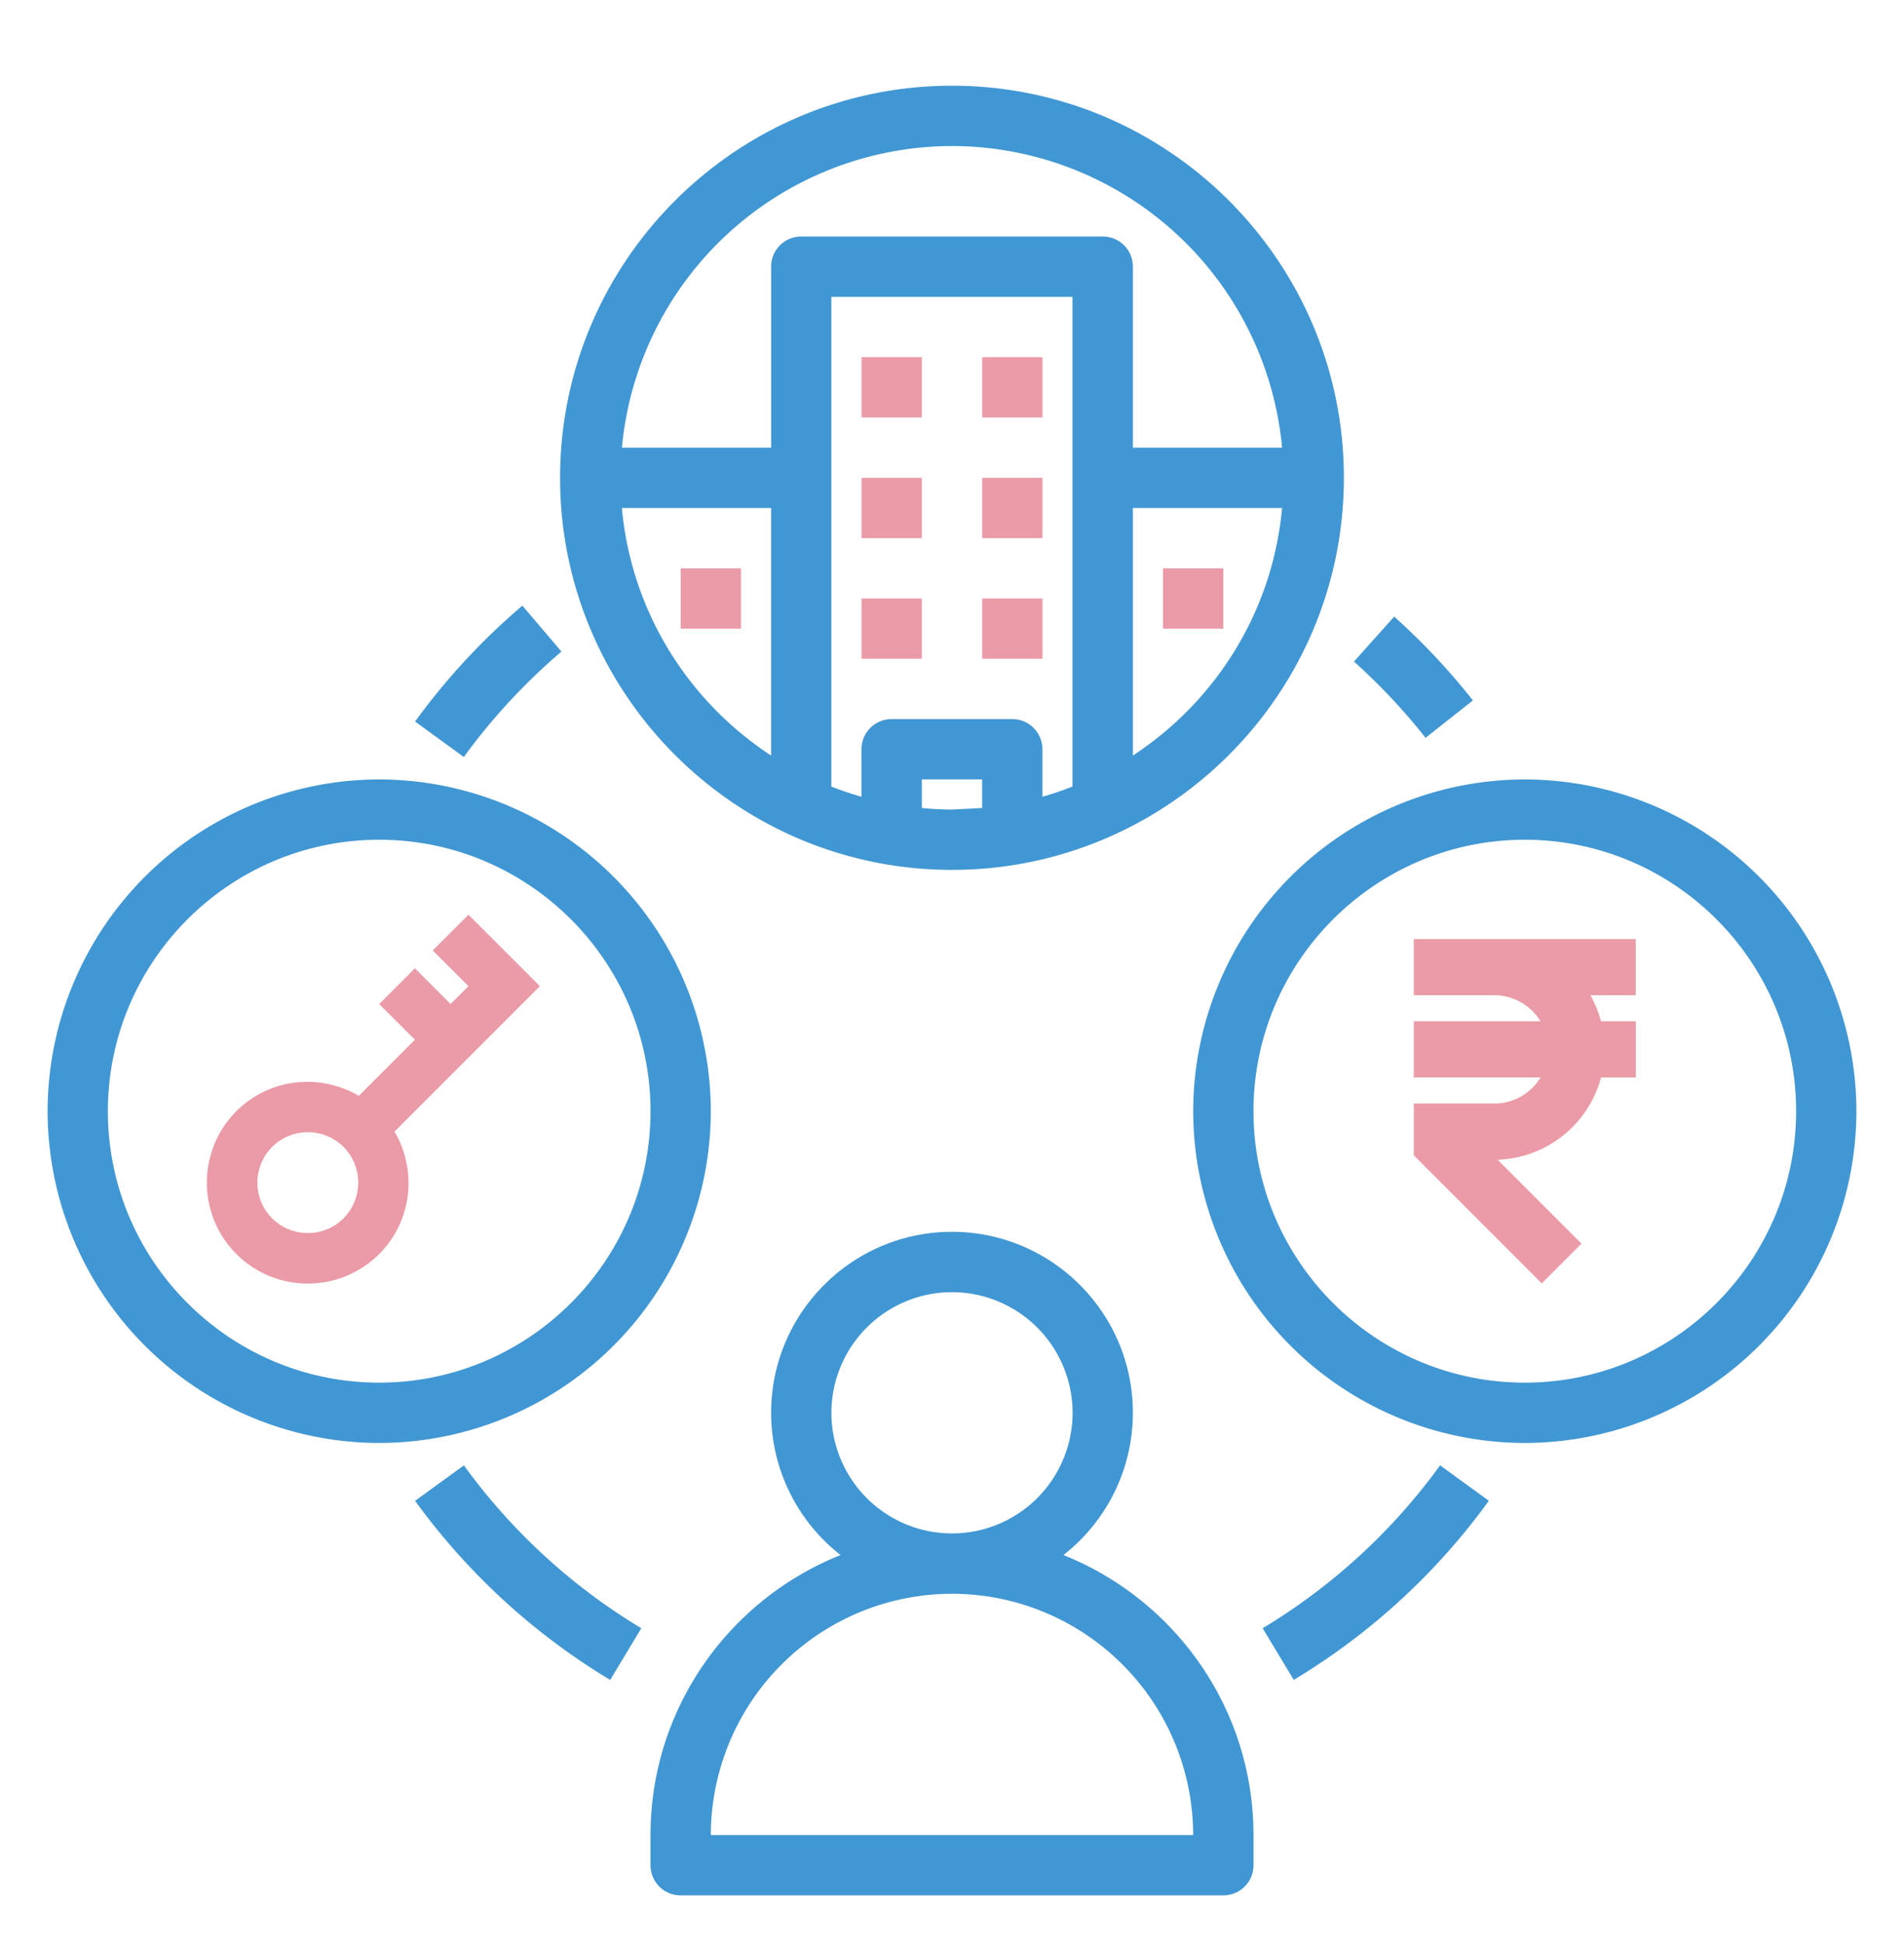 <svg xmlns="http://www.w3.org/2000/svg" width="50" height="51" fill="none" xmlns:v="https://vecta.io/nano"><path d="M25 41.833a6.34 6.34 0 0 1 6.333 6.333H18.667A6.34 6.34 0 0 1 25 41.833zm-3.167-4.75A3.17 3.17 0 0 1 25 33.917a3.17 3.17 0 0 1 3.167 3.167A3.17 3.17 0 0 1 25 40.25a3.17 3.17 0 0 1-3.167-3.167zm-4.75 11.083v.792a.79.79 0 0 0 .792.792h14.25a.79.79 0 0 0 .792-.792v-.792c0-3.331-2.071-6.183-4.991-7.349a4.74 4.74 0 0 0 1.824-3.734c0-2.62-2.13-4.75-4.75-4.75s-4.75 2.13-4.75 4.75a4.74 4.74 0 0 0 1.824 3.734c-2.92 1.166-4.991 4.018-4.991 7.349zM25 3.833a8.72 8.72 0 0 1 8.668 7.917H29.75V7a.79.79 0 0 0-.792-.792h-7.917A.79.79 0 0 0 20.25 7v4.75h-3.918A8.72 8.72 0 0 1 25 3.833zm4.75 15.998v-6.498h3.918c-.246 2.719-1.746 5.078-3.918 6.498zm-5.542 1.378v-.751h1.583v.751l-.792.04a8.7 8.7 0 0 1-.792-.04zm3.958-.564a8.62 8.62 0 0 1-.792.268v-1.246a.79.79 0 0 0-.792-.792h-3.167a.79.79 0 0 0-.792.792v1.246a8.62 8.62 0 0 1-.792-.268V7.792h6.333v12.854zm-11.835-7.312h3.918v6.498c-2.172-1.42-3.672-3.779-3.918-6.498zm8.668 9.5c5.675 0 10.292-4.617 10.292-10.292S30.675 2.25 25 2.25 14.708 6.867 14.708 12.542 19.325 22.833 25 22.833zm-15.041-.791c3.928 0 7.125 3.197 7.125 7.125s-3.197 7.125-7.125 7.125-7.125-3.197-7.125-7.125 3.197-7.125 7.125-7.125zm0 15.833a8.72 8.72 0 0 0 8.708-8.708 8.72 8.72 0 0 0-8.708-8.708 8.72 8.72 0 0 0-8.708 8.708 8.72 8.72 0 0 0 8.708 8.708zm22.959-8.708c0-3.928 3.197-7.125 7.125-7.125s7.125 3.197 7.125 7.125-3.197 7.125-7.125 7.125-7.125-3.197-7.125-7.125zm15.833 0a8.72 8.72 0 0 0-8.708-8.708 8.72 8.72 0 0 0-8.708 8.708 8.72 8.72 0 0 0 8.708 8.708 8.72 8.72 0 0 0 8.708-8.708zM38.679 18.384a17.62 17.62 0 0 0-2.067-2.199l-1.056 1.18a16.05 16.05 0 0 1 1.88 2.001l1.243-.981zm-27.779.555l1.281.931a15.93 15.93 0 0 1 2.563-2.767l-1.026-1.206a17.52 17.52 0 0 0-2.818 3.042zm1.282 19.524l-1.281.931a17.41 17.41 0 0 0 5.123 4.701l.817-1.357a15.82 15.82 0 0 1-4.659-4.275zm26.916.93l-1.28-.931a15.82 15.82 0 0 1-4.66 4.276l.817 1.356a17.38 17.38 0 0 0 5.123-4.701z" fill-rule="evenodd" fill="#4197d3"/><mask id="A" maskUnits="userSpaceOnUse" x="1" y="2" width="48" height="48" mask-type="alpha"><path fill-rule="evenodd" d="M1.25 49.75h47.5V2.25H1.25v47.5z" fill="#fff"/></mask><g mask="url(#A)"><path fill-rule="evenodd" d="M22.625 10.958h1.583V9.375h-1.583v1.583zm3.167 0h1.583V9.375h-1.583v1.583zm-3.167 3.167h1.583v-1.583h-1.583v1.583zm3.167 0h1.583v-1.583h-1.583v1.583zm-3.167 3.167h1.583v-1.583h-1.583v1.583zm3.167 0h1.583v-1.583h-1.583v1.583zm-7.917-.792h1.583v-1.583h-1.583V16.5zm12.667 0h1.583v-1.583h-1.583V16.5zM9.021 31.979a1.33 1.33 0 0 1-1.875 0 1.33 1.33 0 0 1 0-1.875 1.33 1.33 0 0 1 1.875 0 1.33 1.33 0 0 1 0 1.875zm2.343-7.032l.938.938-.469.469-.937-.938-.937.938.937.937-1.473 1.473c-1.016-.596-2.344-.469-3.215.402-1.034 1.034-1.034 2.716 0 3.75s2.716 1.034 3.75 0c.871-.871.999-2.199.402-3.214l3.817-3.817-1.875-1.875-.938.937zm25.763 5.378v-1.359h2.114c.502 0 .96-.266 1.214-.684h-3.328v-1.475h3.328c-.254-.418-.712-.684-1.214-.684h-2.114v-1.475h5.829v1.475h-1.192a2.88 2.88 0 0 1 .279.684h.914v1.475h-.914a2.91 2.91 0 0 1-2.715 2.158l2.203 2.203-1.043 1.043-3.361-3.361z" fill="#eb9aa7"/></g></svg>